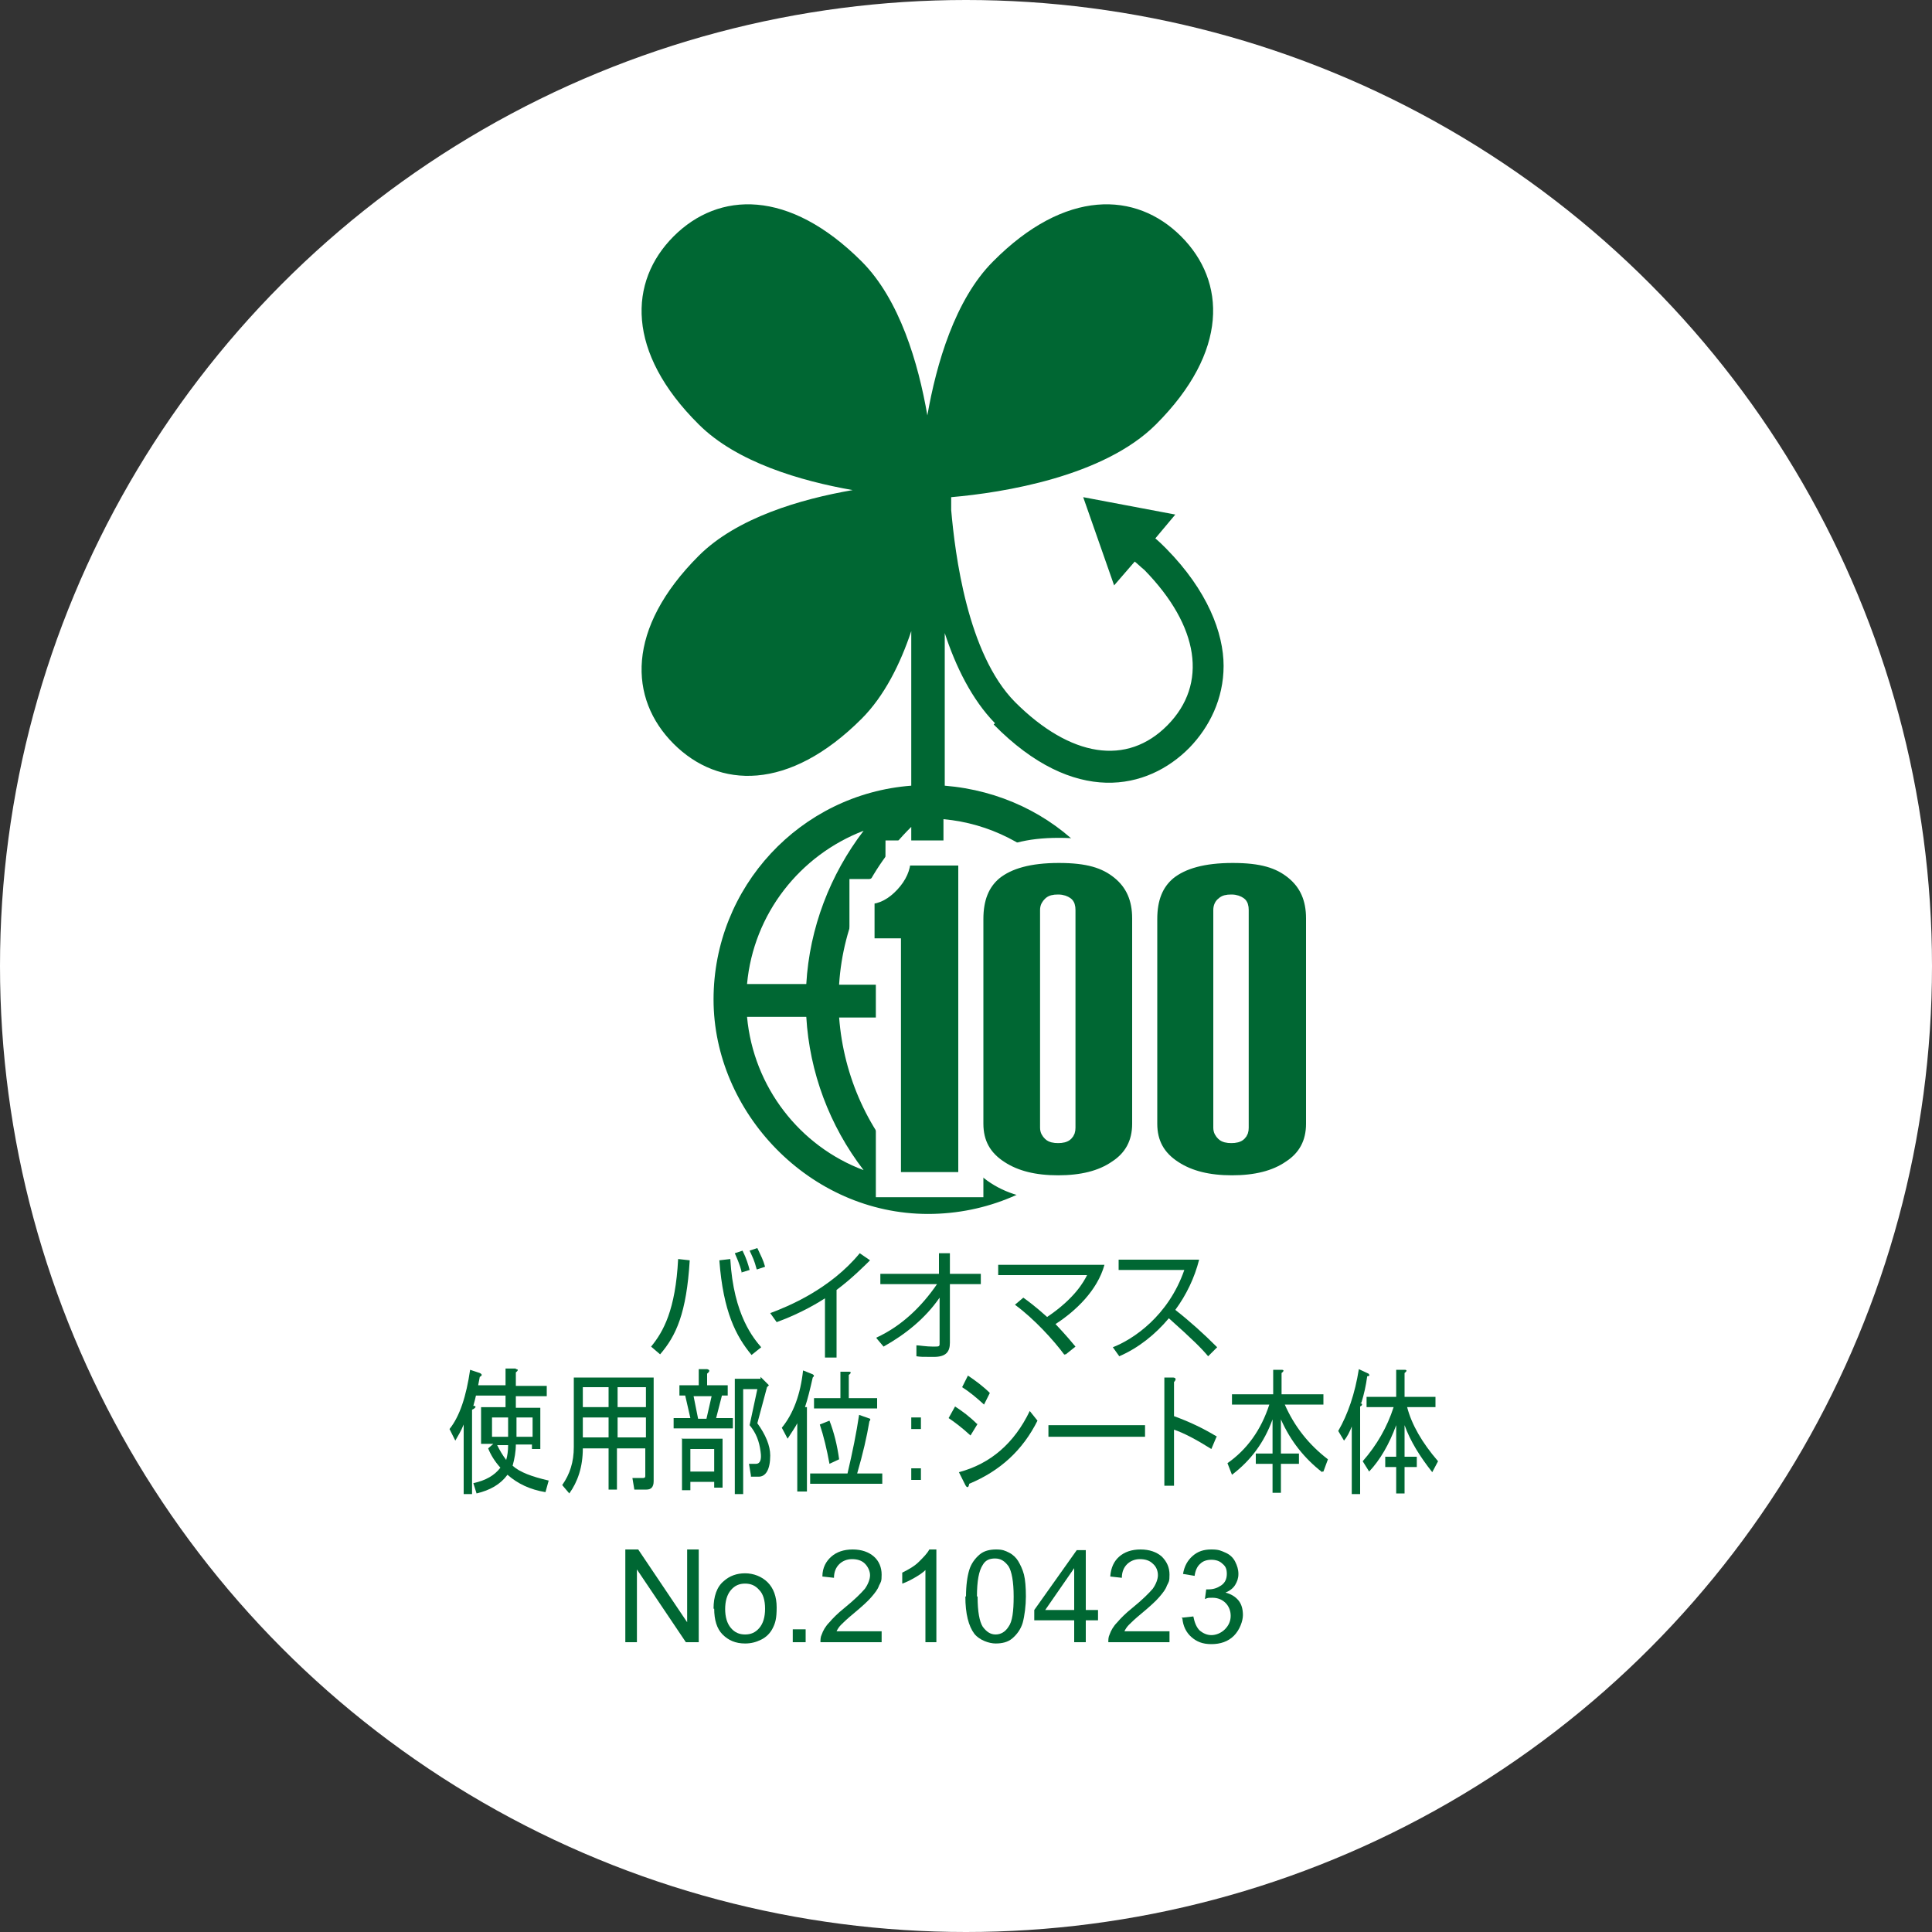 <?xml version="1.0" encoding="UTF-8"?>
<svg id="_レイヤー_1" data-name="レイヤー_1" xmlns="http://www.w3.org/2000/svg" version="1.1" viewBox="0 0 300 300">
  <rect x="0" y="0" width="300" height="300" fill="#333333" stroke="none"/>
  <!-- Generator: Adobe Illustrator 29.0.1, SVG Export Plug-In . SVG Version: 2.1.0 Build 192)  -->
  <defs>
    <style>
      .st0 {
        fill: #00e789;
      }

      .st1, .st2 {
        fill: #fff;
      }

      .st3 {
        stroke-width: 1.8px;
      }

      .st3, .st2 {
        stroke: #fff;
      }

      .st3, .st4 {
        fill: #006733;
      }

      .st2 {
        stroke-width: 6px;
      }
    </style>
  </defs>
  <g id="biomass-100">
    <circle class="st1" cx="150" cy="150" r="150"/>
    <rect class="st0" x="450.9" y="134.9" width="1" height="1"/>
  </g>
  <g id="_レイヤー_2">
    <path class="st4" d="M154.3,112.5c12.5,12.7,23.9,10.2,30.4,3.6,3.1-3.2,5.3-7.6,5.3-12.7s-2.5-11.7-8.9-18.2c-.5-.5-1.1-1.1-1.7-1.6l3.1-3.7-14.3-2.7,4.8,13.7,3.2-3.7c.5.4,1,.9,1.5,1.3,8.5,8.7,9.9,17.7,3.6,24.1-6.3,6.4-15.1,5-23.7-3.6-7.4-7.5-9.3-23-9.9-29.8v-2c8.1-.7,23.7-3.2,31.8-11.3,11.3-11.3,10.9-22.2,3.9-29.2s-18-7.4-29.2,3.9c-5.9,5.9-8.8,15.9-10.2,23.9-1.4-8.1-4.3-18-10.2-23.9-11.3-11.3-22.2-10.9-29.2-3.9-7,7-7.4,18,3.9,29.2,5.9,5.9,15.9,8.8,23.9,10.2-8.1,1.4-18,4.3-23.9,10.2-11.3,11.3-10.9,22.2-3.9,29.2s17.9,7.4,29.2-3.9c3.5-3.5,6-8.5,7.7-13.6v24c-17.2,1.3-30.7,15.7-30.7,33.2s14.9,33.3,33.3,33.3,33.3-14.9,33.3-33.3-13.6-31.8-30.7-33.2v-23.7c1.7,5.2,4.2,10.3,7.8,14l-.2.2ZM130.3,152.8c.6-9.2,4.6-17.9,11.2-24.4v54c-6.6-6.5-10.5-15.2-11.2-24.4h10.2v-5.1h-10.2ZM134.1,129c-5.2,6.8-8.4,15.1-8.9,23.8h-9.2c1-10.9,8.2-20,18.1-23.8ZM116,157.9h9.2c.5,8.6,3.6,16.9,8.9,23.8-9.9-3.7-17.1-12.9-18.1-23.8ZM172.1,155.3c0,14.7-11.3,26.7-25.6,28v-56.1c14.3,1.3,25.6,13.4,25.6,28h0Z"/>
    <g>
      <path class="st2" d="M149.6,182.9h-10.6v-36.3h-4.1v-7.1c1.3,0,2.6-.7,3.8-2s1.8-2.7,1.8-4h9.2v49.4h0Z"/>
      <path class="st2" d="M176.7,174.5c0,2.9-1.2,5.1-3.5,6.6-2.3,1.6-5.3,2.3-8.9,2.3s-6.5-.7-8.8-2.2c-2.5-1.6-3.7-3.8-3.7-6.7v-31.8c0-3.1.9-5.4,2.8-7,2.1-1.7,5.3-2.6,9.8-2.6s7.1.8,9.2,2.5c2.1,1.7,3.1,4,3.1,7v31.8h0ZM166.1,175.1v-33.8c0-.5-.1-.9-.4-1.1-.3-.2-.7-.4-1.4-.4s-1.1.1-1.4.4-.5.6-.5,1.1v33.8c0,.5.2.8.5,1.1s.8.4,1.4.4,1.1-.1,1.4-.4.4-.6.4-1.1Z"/>
      <path class="st2" d="M203.7,174.5c0,2.9-1.2,5.1-3.5,6.6-2.3,1.6-5.3,2.3-8.9,2.3s-6.5-.7-8.8-2.2c-2.5-1.6-3.7-3.8-3.7-6.7v-31.8c0-3.1.9-5.4,2.8-7,2.1-1.7,5.3-2.6,9.8-2.6s7.1.8,9.2,2.5c2.1,1.7,3.1,4,3.1,7v31.8h0ZM193,175.1v-33.8c0-.5-.1-.9-.4-1.1s-.7-.4-1.4-.4-1.1.1-1.4.4c-.3.2-.5.6-.5,1.1v33.8c0,.5.2.8.5,1.1s.8.4,1.4.4,1.1-.1,1.4-.4.4-.6.4-1.1Z"/>
    </g>
    <g>
      <path class="st3" d="M149.6,182.9h-10.6v-36.3h-4.1v-7.1c1.3,0,2.6-.7,3.8-2s1.8-2.7,1.8-4h9.2v49.4h0Z"/>
      <path class="st3" d="M176.7,174.5c0,2.9-1.2,5.1-3.5,6.6-2.3,1.6-5.3,2.3-8.9,2.3s-6.5-.7-8.8-2.2c-2.5-1.6-3.7-3.8-3.7-6.7v-31.8c0-3.1.9-5.4,2.8-7,2.1-1.7,5.3-2.6,9.8-2.6s7.1.8,9.2,2.5c2.1,1.7,3.1,4,3.1,7v31.8h0ZM166.1,175.1v-33.8c0-.5-.1-.9-.4-1.1-.3-.2-.7-.4-1.4-.4s-1.1.1-1.4.4-.5.6-.5,1.1v33.8c0,.5.2.8.5,1.1s.8.4,1.4.4,1.1-.1,1.4-.4.4-.6.4-1.1Z"/>
      <path class="st3" d="M203.7,174.5c0,2.9-1.2,5.1-3.5,6.6-2.3,1.6-5.3,2.3-8.9,2.3s-6.5-.7-8.8-2.2c-2.5-1.6-3.7-3.8-3.7-6.7v-31.8c0-3.1.9-5.4,2.8-7,2.1-1.7,5.3-2.6,9.8-2.6s7.1.8,9.2,2.5c2.1,1.7,3.1,4,3.1,7v31.8h0ZM193,175.1v-33.8c0-.5-.1-.9-.4-1.1s-.7-.4-1.4-.4-1.1.1-1.4.4c-.3.2-.5.6-.5,1.1v33.8c0,.5.2.8.5,1.1s.8.4,1.4.4,1.1-.1,1.4-.4.4-.6.4-1.1Z"/>
    </g>
    <g>
      <path class="st4" d="M101.1,209.1c1.9-2.3,3.8-5.7,4.2-13.6l1.8.2c-.5,8.2-2.1,11.7-4.6,14.6l-1.4-1.2ZM113.4,195.5c.5,8.8,3.7,12.4,4.8,13.7l-1.5,1.2c-2.4-2.9-4.4-6.7-5-14.7l1.7-.2ZM115.2,197.7c-.3-1.4-.9-2.6-1.1-3.1l1.2-.4c.6,1.2.9,2.2,1.1,3l-1.3.4h.1ZM117.5,197.1c-.4-1.5-.6-1.8-1.1-2.9l1.2-.4c.6,1.3.9,1.8,1.2,2.9l-1.2.4h0Z"/>
      <path class="st4" d="M129.9,210.8h-1.8v-9.2c-.6.4-3.6,2.3-7.5,3.7l-1-1.4c2.7-1,9.3-3.7,13.9-9.3l1.6,1.1c-.7.7-2.9,2.9-5.2,4.6v10.5h0Z"/>
      <path class="st4" d="M136.1,207.7c3.9-1.8,7-4.8,9.4-8.3h-8.8v-1.6h9.1v-3.2h1.7v3.2h4.8v1.6h-4.8v9.1c0,1.4-.6,2.2-2.5,2.2s-2,0-2.7-.1v-1.7c.4,0,1.5.2,2.6.2s1,0,1-.8v-6.8c-2.2,3.2-5.3,5.7-8.7,7.6l-1.1-1.3h0Z"/>
      <path class="st4" d="M165.3,210.4c-1.7-2.3-4.7-5.6-7.7-7.8l1.3-1.1c.7.5,1.8,1.3,3.7,3,4.3-2.9,5.7-5.5,6.2-6.5h-13.8v-1.6h16.5c-1.1,4-4.5,7.2-7.6,9.2,1.7,1.8,2.6,2.9,3.1,3.5l-1.5,1.2h-.2Z"/>
      <path class="st4" d="M172.8,209.2c3.1-1.2,8.6-4.8,11.1-12h-10.2v-1.6h12.5c-.7,2.8-2,5.5-3.7,7.8,2.3,1.8,4.4,3.7,6.5,5.8l-1.4,1.4c-1-1.2-2.4-2.6-6.1-5.9-2.1,2.5-4.7,4.6-7.7,5.9l-1-1.4h0Z"/>
    </g>
    <g>
      <path class="st4" d="M97.1,255v-14.4h2l7.6,11.3v-11.3h1.8v14.4h-2l-7.6-11.3v11.3h-1.8Z"/>
      <path class="st4" d="M110.8,249.8c0-1.9.5-3.4,1.6-4.3.9-.8,2-1.2,3.3-1.2s2.6.5,3.5,1.4,1.4,2.2,1.4,3.9-.2,2.4-.6,3.2-1,1.4-1.8,1.8-1.6.6-2.5.6c-1.5,0-2.6-.5-3.5-1.4s-1.3-2.3-1.3-4h0ZM112.6,249.8c0,1.3.3,2.3.9,3s1.3,1,2.2,1,1.6-.3,2.2-1,.9-1.7.9-3-.3-2.3-.9-2.9c-.6-.7-1.3-1-2.2-1s-1.6.3-2.2,1-.9,1.7-.9,3h0Z"/>
      <path class="st4" d="M123.1,255v-2h2v2h-2Z"/>
      <path class="st4" d="M136.9,253.3v1.7h-9.5c0-.4,0-.8.2-1.2.2-.6.6-1.3,1.2-1.9.5-.6,1.3-1.4,2.3-2.2,1.6-1.3,2.6-2.3,3.2-3,.5-.7.8-1.5.8-2.1s-.3-1.3-.8-1.8-1.2-.7-2-.7-1.5.3-2,.8-.8,1.2-.8,2.1l-1.8-.2c0-1.4.6-2.4,1.4-3.1.8-.7,1.9-1.1,3.3-1.1s2.5.4,3.3,1.1,1.2,1.7,1.2,2.8-.1,1.1-.4,1.7c-.2.6-.6,1.1-1.2,1.8-.5.6-1.5,1.5-2.7,2.5-1.1.9-1.7,1.5-2,1.8s-.5.6-.7,1h7.1-.1Z"/>
      <path class="st4" d="M145.5,255h-1.8v-11.2c-.4.4-1,.8-1.7,1.2s-1.3.7-1.9.9v-1.7c1-.5,1.9-1,2.6-1.7.7-.7,1.3-1.3,1.6-1.9h1.1v14.4h0Z"/>
      <path class="st4" d="M150,247.9c0-1.7.2-3.1.5-4.1s.9-1.8,1.6-2.4c.7-.6,1.6-.8,2.6-.8s1.4.2,2,.5,1.1.8,1.4,1.3.7,1.3.9,2.1.3,2,.3,3.4-.2,3-.5,4.1c-.3,1-.9,1.8-1.6,2.4s-1.6.8-2.6.8-2.5-.5-3.3-1.5c-.9-1.2-1.4-3.1-1.4-5.8h.1ZM151.8,247.9c0,2.4.3,3.9.8,4.7.6.8,1.2,1.2,2,1.2s1.5-.4,2-1.2c.6-.8.8-2.4.8-4.7s-.3-3.9-.8-4.7c-.6-.8-1.2-1.2-2.1-1.2s-1.5.3-1.9,1c-.6.9-.9,2.5-.9,4.9h0Z"/>
      <path class="st4" d="M166.8,255v-3.4h-6.2v-1.6l6.6-9.3h1.4v9.3h1.9v1.6h-1.9v3.4h-1.8ZM166.8,250v-6.5l-4.5,6.5h4.5Z"/>
      <path class="st4" d="M181.6,253.3v1.7h-9.5c0-.4,0-.8.2-1.2.2-.6.6-1.3,1.2-1.9.5-.6,1.3-1.4,2.3-2.2,1.6-1.3,2.6-2.3,3.2-3,.5-.7.8-1.5.8-2.1s-.2-1.3-.8-1.8c-.5-.5-1.2-.7-2-.7s-1.5.3-2,.8-.8,1.2-.8,2.1l-1.8-.2c.1-1.4.6-2.4,1.4-3.1.8-.7,1.9-1.1,3.3-1.1s2.5.4,3.3,1.1c.8.8,1.2,1.7,1.2,2.8s-.1,1.1-.4,1.7c-.2.6-.6,1.1-1.2,1.8-.5.6-1.5,1.5-2.7,2.5-1.1.9-1.7,1.5-2,1.8s-.5.6-.7,1h7.1-.1Z"/>
      <path class="st4" d="M183.5,251.2l1.8-.2c.2,1,.5,1.7,1,2.2.5.4,1.1.7,1.8.7s1.5-.3,2.1-.9c.6-.6.9-1.3.9-2.1s-.3-1.5-.8-2-1.2-.8-2-.8-.7,0-1.2.2l.2-1.5h.3c.8,0,1.4-.2,2-.6.6-.4.9-1,.9-1.8s-.2-1.2-.7-1.6c-.4-.4-1-.6-1.7-.6s-1.3.2-1.7.6c-.5.4-.8,1.1-.9,1.9l-1.8-.3c.2-1.2.7-2.1,1.5-2.8s1.7-1,2.9-1,1.5.2,2.2.5,1.2.8,1.5,1.4c.3.6.5,1.2.5,1.9s-.2,1.2-.5,1.7-.8.9-1.5,1.2c.8.2,1.5.6,2,1.2.5.6.7,1.4.7,2.3s-.5,2.3-1.4,3.2-2.1,1.3-3.5,1.3-2.3-.4-3.1-1.1-1.3-1.7-1.4-2.9h-.1Z"/>
    </g>
    <g>
      <path class="st4" d="M73.3,218.9v13.1h-1.3v-10.8c-.4,1-.9,1.8-1.3,2.5l-.9-1.8c1.6-2,2.6-5.1,3.2-9.2l1.5.5c.4.2.4.4,0,.6-.3,1.6-.6,3.1-1,4.5.4,0,.5.2,0,.5h0ZM80.1,212.6c.4,0,.4.2,0,.5v2.1h4.8v1.6h-4.8v1.8h3.8v6.4h-1.3v-.7h-2.5c0,1.1-.2,2.2-.5,3.3,1.1,1,3,1.7,5.6,2.3l-.5,1.8c-2.4-.4-4.3-1.3-5.9-2.7-1.1,1.5-2.7,2.4-4.8,2.9l-.5-1.6c1.9-.4,3.3-1.2,4.2-2.4-.9-1-1.5-2-1.9-3l.8-.7h-1.9v-5.7h3.8v-1.8h-4.6v-1.6h4.6v-2.6h1.6ZM78.9,223.1v-3h-2.5v3h2.5ZM78.9,224.4h-1.7c.4.8.8,1.5,1.4,2.3.2-.7.3-1.4.3-2.3ZM82.7,223.1v-3h-2.5v3h2.5Z"/>
      <path class="st4" d="M100.2,224.9h-4.4v6.4h-1.3v-6.4h-4c0,2.9-.8,5.2-2.1,7l-1.1-1.3c1.2-1.7,1.8-3.6,1.8-5.9v-10.8h12.4v16.1c0,.9-.4,1.3-1.1,1.3h-1.9l-.3-1.8h1.7c.2,0,.3-.1.3-.3v-4.2h0ZM90.5,215.4v3.1h4v-3.1h-4ZM90.5,220.1v3.1h4v-3.1h-4ZM95.9,215.4v3.1h4.4v-3.1h-4.4ZM95.9,220.1v3.1h4.4v-3.1h-4.4Z"/>
      <path class="st4" d="M108.3,212.6h1.5c.4.1.5.3,0,.7v1.8h3.2v1.6h-.9l-.9,3.5h2.6v1.6h-9.2v-1.6h2.6l-.8-3.5h-.9v-1.6h3v-2.5h-.2ZM105.8,223.4h6.4v7.6h-1.3v-.9h-3.7v1.3h-1.3v-8.1h0ZM107.2,225v3.5h3.7v-3.5h-3.7ZM110.5,216.8h-2.8l.7,3.5h1.3l.8-3.5ZM116.6,229.1l-.3-1.8h1.1c.6,0,.9-.6.7-1.9-.2-1.6-.7-2.9-1.7-4.1l1.2-5.6h-2.2v16.3h-1.3v-17.9h4v-.3c0,0,1.3,1.3,1.3,1.3l-.3.3-1.5,5.6c1.3,1.8,2,3.5,2,5,0,2.2-.7,3.3-1.8,3.3h-1.2v-.2Z"/>
      <path class="st4" d="M123.8,231.6v-10.6c-.3.6-.8,1.3-1.5,2.4l-.9-1.7c1.8-2.2,2.9-5.2,3.3-8.9l1.5.6c.3.2.2.3,0,.5-.4,1.8-.8,3.4-1.2,4.6h.3c0,.3,0,.4,0,.6v12.5h-1.3ZM133,228.8h4v1.6h-11.2v-1.6h5.8c.8-3.4,1.4-6.4,1.8-9.1l1.7.6c.1.1,0,.3-.1.4-.4,2.4-1,5-1.9,8.1h-.1ZM136.2,217.1v1.6h-9.8v-1.6h4.1v-4.1h1.3c.4,0,.4.2,0,.5v3.6h4.4ZM128.8,220.6c.7,1.8,1.2,3.8,1.5,6l-1.5.7c-.4-2.2-.9-4.3-1.5-6.1l1.5-.6h0Z"/>
      <path class="st4" d="M141.5,220.1h1.5v1.8h-1.5v-1.8ZM141.5,228h1.5v1.8h-1.5v-1.8Z"/>
      <path class="st4" d="M151.8,221.1l-1.1,1.8c-1.3-1.2-2.5-2.1-3.4-2.7l1-1.8c1.1.7,2.3,1.6,3.4,2.7h.1ZM148.9,228.6c4.9-1.3,8.6-4.5,11-9.5l1.2,1.5c-2.3,4.6-5.8,7.8-10.6,9.8-.1.7-.4.7-.7,0l-.9-1.8h0ZM153.7,216.3l-.9,1.8c-1.2-1.1-2.3-2-3.4-2.7l.9-1.8c1.2.8,2.4,1.7,3.4,2.7Z"/>
      <path class="st4" d="M162.8,223.1v-1.8h15v1.8h-15Z"/>
      <path class="st4" d="M188.9,223.1l-.8,1.9c-2.4-1.5-4.3-2.5-5.8-3v8.7h-1.5v-16.8h1.3c.5,0,.6.3.2.7v5.3c2.2.8,4.4,1.8,6.7,3.2h0Z"/>
      <path class="st4" d="M205.3,228.6c-2.7-2.1-4.9-4.8-6.4-8.2v5.3h2.8v1.6h-2.8v4.5h-1.3v-4.5h-2.6v-1.6h2.6v-5.3c-1.3,3.6-3.4,6.4-6.3,8.6l-.7-1.8c3-2.1,5.2-5.1,6.5-9.1h-5.8v-1.6h6.4v-3.8h1.3c.4,0,.4.2,0,.5v3.3h6.5v1.6h-6c1.5,3.4,3.7,6.2,6.7,8.5l-.7,1.9h-.2Z"/>
      <path class="st4" d="M211.2,217.8c.4.2.4.4,0,.6v13.6h-1.3v-10.5c-.3.8-.7,1.6-1.2,2.2l-.9-1.5c1.5-2.6,2.6-5.8,3.2-9.6l1.5.7c.2.2.2.4-.2.4-.2,1.5-.5,2.8-.9,4.1h-.2ZM216.4,218.5h-4.2v-1.6h4.6v-4.2h1.3c.4,0,.4.2,0,.5v3.7h4.8v1.6h-4.4c.7,2.7,2.3,5.5,4.8,8.4l-.9,1.7c-1.9-2.4-3.4-4.8-4.3-7.3v4.9h1.9v1.6h-1.9v4.1h-1.3v-4.1h-1.7v-1.6h1.7v-4.9c-1.1,3-2.5,5.4-4.2,7.2l-1-1.6c2.2-2.5,3.8-5.3,4.8-8.4h0Z"/>
    </g>
  </g>
</svg>